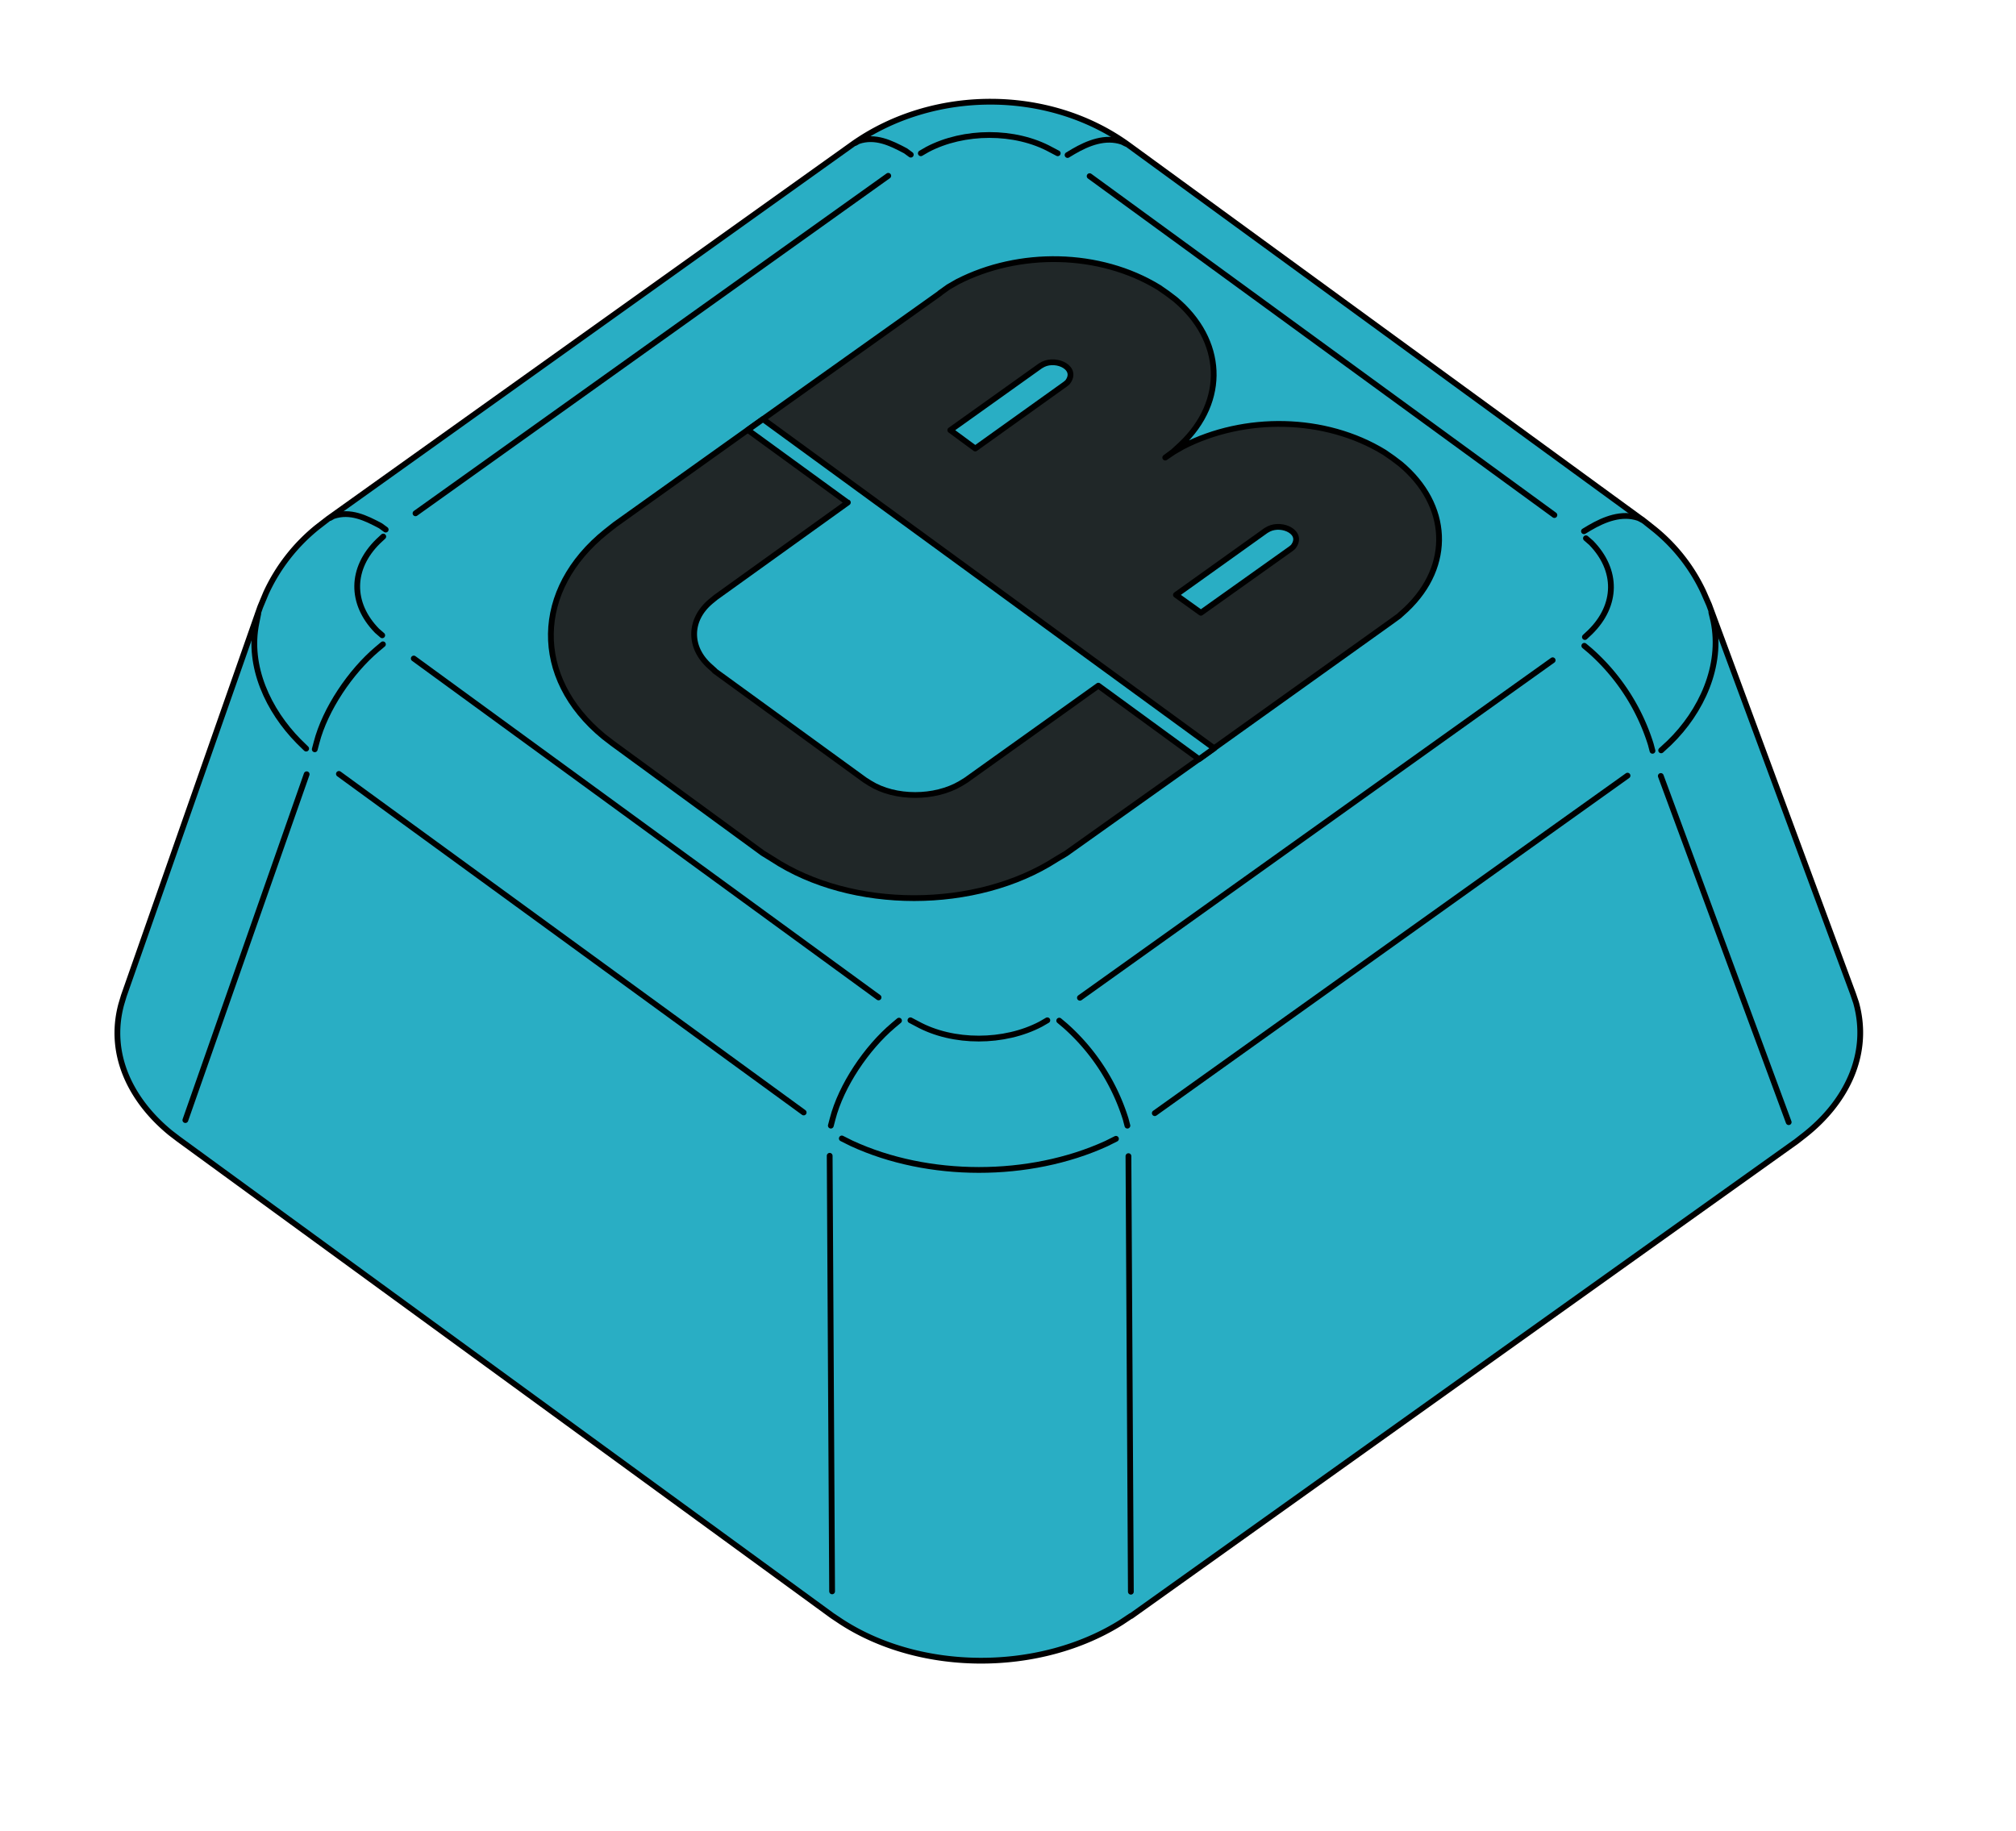 <svg id="Слой_1" data-name="Слой 1" xmlns="http://www.w3.org/2000/svg" viewBox="0 0 349 317"><defs><style>.cls-1{fill:#29aec4;}.cls-1,.cls-2,.cls-3{stroke:#000;stroke-linecap:round;stroke-linejoin:round;}.cls-2{fill:#202728;}.cls-3{fill:none;}</style></defs><path class="cls-1" d="M21.44,172.4l23.61-67.32,1-2.4a31.52,31.52,0,0,1,8.88-11.4l1.86-1.44h0l90.9-64.92c13.88-9.75,33.86-9.8,47.64.18l89.34,65.16h0l1.74,1.38a30.75,30.75,0,0,1,8.46,10.8l1,2.28,24.93,67.38.51,1.5c2.52,9-1.79,17.29-8.82,22.86l-1.5,1.17L195.83,279.8h-.06l-1.62,1.08c-14,8.84-34.55,8.95-48.48-.06l-1.62-1.08h0L30.92,197.24l-1.41-1.08c-6.74-5.51-10.88-13.51-8.52-22.26l.45-1.5"/><path class="cls-2" d="M162.73,50.76,129.47,74.42l-23,16.41-1.56,1.23c-12.47,10-12.84,25.24-.42,35.46l1.56,1.2,26,19,1.62,1c13.8,9.08,35.36,9,49.2.06l1.68-1,23-16.35,33.24-23.76,1.38-1,1.26-1.14c8.05-7.62,7.44-18.15-1-25.2l-1.32-1-1.44-1c-10.3-6.31-24.25-6.48-34.92-1l-1.56.9-1.47,1,1.35-1L204.41,77c8.05-7.62,7.44-18.15-1-25.2l-1.32-1-1.44-1c-10.3-6.31-24.25-6.48-34.92-1l-1.56.9-1.48,1.06"/><path class="cls-3" d="M66.35,92.9l-.9.84c-4.74,4.66-4.83,10.72-.18,15.48l.9.78"/><line class="cls-3" x1="152.09" y1="172.7" x2="71.63" y2="114.02"/><path class="cls-3" d="M157.61,176.66l1.14.6c6.24,3.45,15.14,3.37,21.42.06l1.14-.66"/><line class="cls-3" x1="268.79" y1="114.32" x2="186.95" y2="172.76"/><path class="cls-3" d="M274.37,110.3l.9-.84c4.74-4.66,4.82-10.72.18-15.48l-.9-.78"/><line class="cls-3" x1="188.63" y1="30.5" x2="269.09" y2="89.18"/><path class="cls-3" d="M183.11,26.54l-1.14-.6c-6.25-3.45-15.14-3.37-21.42-.06l-1.14.66"/><line class="cls-3" x1="71.93" y1="88.88" x2="153.77" y2="30.44"/><path class="cls-3" d="M66.77,91.7l-.9-.66c-2.56-1.36-5.22-2.67-8.16-1.68l-.54.3"/><path class="cls-3" d="M44.69,106.34l-.3,1.5c-1.56,7.56,2.09,15.21,7.32,20.52L53,129.62"/><path class="cls-3" d="M66.29,111.56l-1,.84c-4.58,3.87-9,10.37-10.5,16.2l-.3,1.14"/><line class="cls-3" x1="32.09" y1="193.94" x2="53.09" y2="134.06"/><line class="cls-3" x1="58.67" y1="134" x2="139.13" y2="192.62"/><path class="cls-3" d="M155.63,176.72l-1,.84c-4.58,3.87-9,10.37-10.5,16.2l-.3,1.14"/><line class="cls-3" x1="143.63" y1="200.12" x2="144.05" y2="275.54"/><path class="cls-3" d="M145.73,197.12l1.68.84c13.28,6.15,30.79,6.13,44.1.06l1.68-.84"/><path class="cls-3" d="M195.17,194.9l-.3-1.14a35.93,35.93,0,0,0-10.5-16.2l-1-.84"/><line class="cls-3" x1="195.77" y1="275.6" x2="195.35" y2="200.18"/><line class="cls-3" x1="199.91" y1="192.74" x2="281.75" y2="134.3"/><path class="cls-3" d="M286.07,130l-.3-1.14a35.93,35.93,0,0,0-10.5-16.2l-1-.84"/><line class="cls-3" x1="287.51" y1="134.36" x2="309.65" y2="194.3"/><path class="cls-3" d="M284.27,90l-.6-.3c-2.93-1-5.92.2-8.46,1.68l-1,.6"/><path class="cls-3" d="M287.57,129.92,289,128.6c5.51-5.35,9.22-13.29,7.62-21.06l-.36-1.5"/><path class="cls-3" d="M194.87,24.86l-.6-.3c-2.93-1-5.92.2-8.46,1.68l-1,.6"/><path class="cls-3" d="M157.67,26.78l-.9-.66c-2.56-1.36-5.22-2.67-8.16-1.68l-.54.3"/><path class="cls-1" d="M180.11,63.35l-15.6,11.13,4.32,3.18,15.6-11.16h0l.36-.3c1.92-2.44-1.81-4.28-4.2-3.12l-.48.27"/><line class="cls-1" x1="190.18" y1="118.72" x2="146.78" y2="87.05"/><path class="cls-1" d="M207.89,106.1,223.49,95l.36-.3c1.92-2.44-1.81-4.28-4.2-3.12l-.48.27L203.57,103Z"/><path class="cls-1" d="M123.71,116.16l26,18.89.9.57c4.39,2.73,11.23,2.67,15.66.06l.93-.57,22.94-16.39,0,0,17.44,12.73,2.62-1.88-78.12-57-2.62,1.88L146.71,87l.07,0-22.89,16.44-.84.69c-3.81,3.2-3.84,8-.12,11.28l.78.7"/></svg>